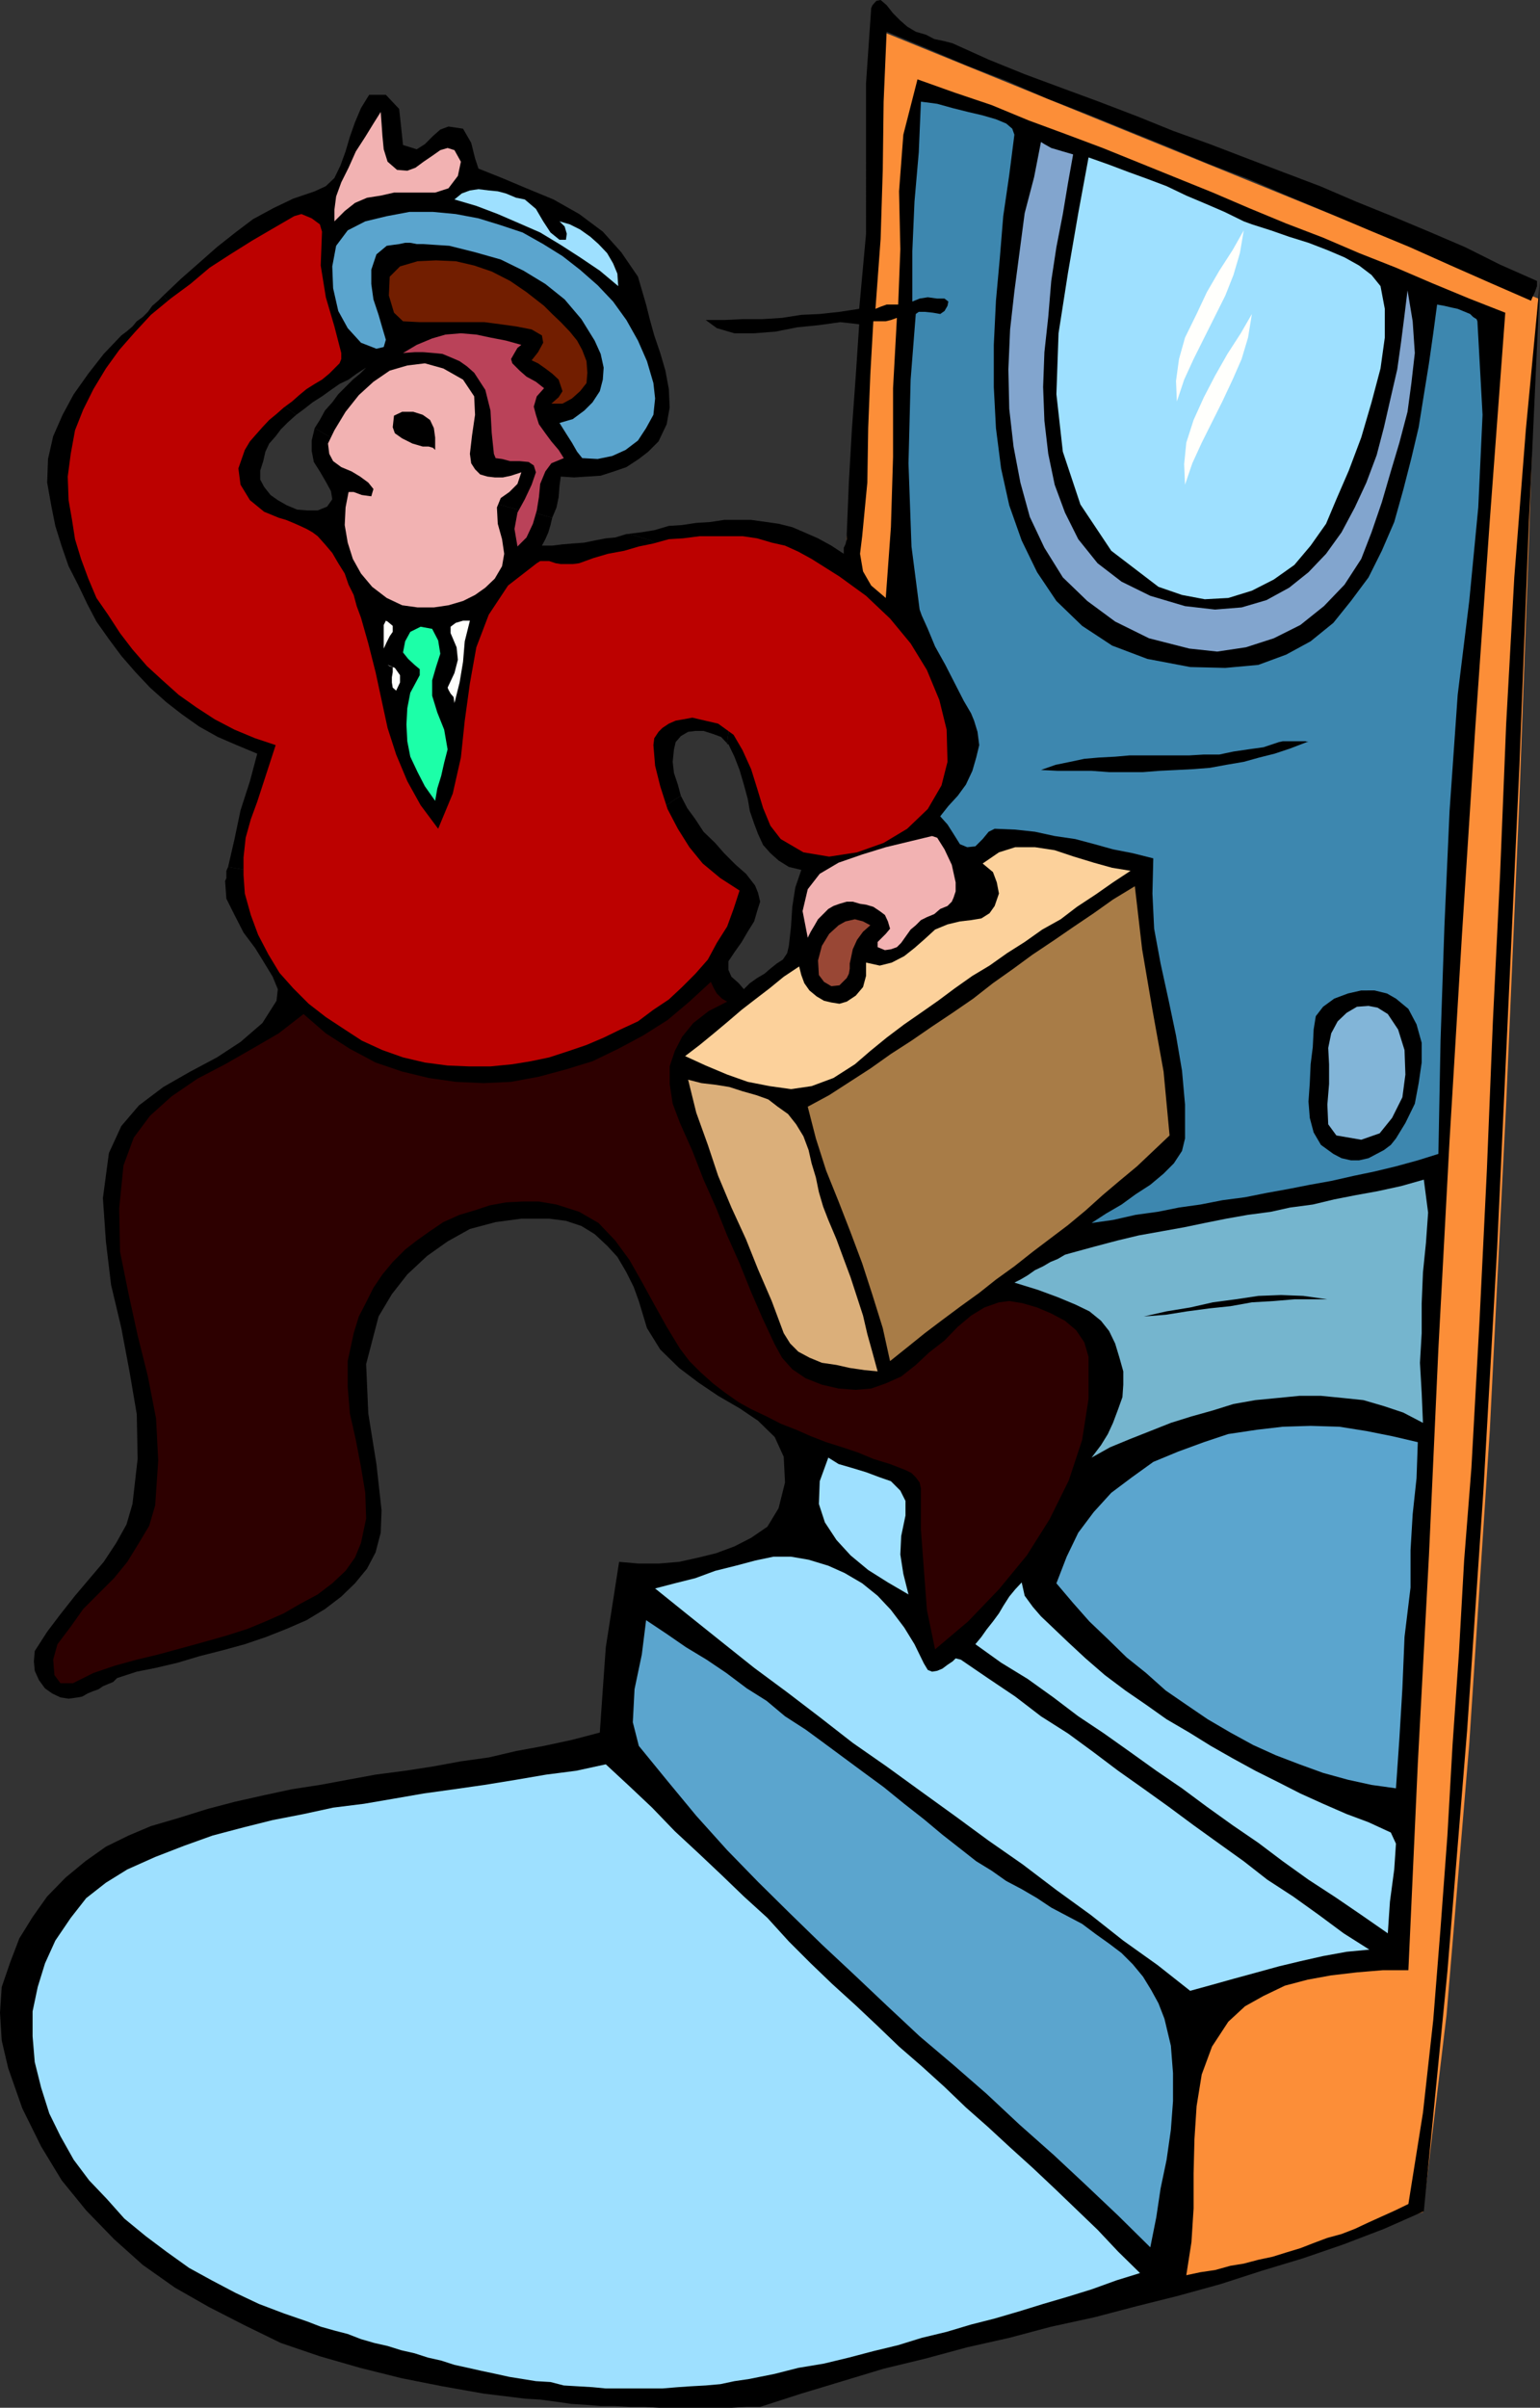<svg xmlns="http://www.w3.org/2000/svg" width="359.199" height="561.301"><rect width="100%" height="100%" fill="#333333" stroke="none"/><path fill="#fc8e38" d="M196.5 138.5 206.602 7.7 358.8 69.601l-.8 15.098L356.602 126l-2.2 60-3.101 71.5-3.801 75.8-4.8 73.2-5.298 63.2-5.5 46-60.703 18.5L196.5 396V138.5"/><path d="m343.2 342.2-1.7 21.6-1.2 21.4-1.5 21.6-1.198 21.098L336 449.5l-1.7 21.398-2.398 21.602-3.402 21.3-3.098 1.5-3.101 1.4-3.102 1.402-3.199 1.5-3.098 1.199-3.3.898-3.2 1.2-3.101 1.203-3.301 1-3.2 1-3.3.699-3.398.898-3.102.5-3.598 1-3.402.5-3.3.7 1.202-7.7.5-7.898v-8.2l.2-7.902.5-7.699 1.199-7.398 2.398-6.5 3.801-5.801 3.902-3.602 4.297-2.398 5-2.403L305 461.5l5.5-1 6-.7 6-.5h6l2.2-48.198 2.6-48.5 2.2-48.204 2.602-48.5 2.898-48 3.102-48.199 3.398-48.5 3.602-48.3-8.403-3.297L334 66l-8.398-3.602L317 59l-8.398-3.602L300 52.102l-8.7-3.602-8.398-3.602L274.5 41.5l-8.898-3.602-8.403-3.398-8.797-3.3L240 28.101l-8.7-3.602-8.6-2.898L214 18.5l-3.3 12.898-1 13.204.3 13.5L209.5 71h-2.7l-1.398.5-1.203.5 1.203-16.3.5-16.098.2-15.903.699-16.3 9.398 3.902 9.403 4 9.3 3.597L244.301 23l9.3 3.602L263.2 30.5l9.403 3.8 9.097 3.802 9.403 3.597 9.597 4.102 9.3 3.898 9.402 4 9.399 3.903 9.601 4.296L347.7 66l9.403 4.102.199-.5.699-1.5.5-1.403V65.5l-8.598-3.8-8.203-4.098L333.301 54l-8.602-3.602L316.301 47l-8.399-3.602-8.703-3.296-8.398-3.204-8.602-3.296-8.597-3.102-8.403-3.398-8.898-3.403-8.399-3.097L239 17.3l-8.398-3.403-8.403-3.796-1.898-.5-2.399-.5-1.902-1-2.398-.704-2-1.199L210 4.801l-1.7-1.7-1.5-1.902L205.403 0l-1 .2-.902 1-.3.698-1.2 17.5V54.5L200.402 72l-4.601.7-4.602.5-4.297.198-4.5.704-4.601.296h-4.602l-4.297.204h-4.3l2.597 1.898 4.102 1.2h4.601l5-.4 5.098-1 5-.5 5-.698 4.402.5-.8 12-.903 12.5L198 112.3l-.5 12.199v1.2l-.3 1.198-.4.801v1.403l-2.898-1.903-3.101-1.699-3.2-1.398-2.8-1.204-3.2-.796-2.8-.403-3.602-.5h-6.297l-3.3.5-3.2.2-3.3.5-3.102.203-3.398 1-3.102.5-3.398.398h.699l5.101 1.5 4.797 4.102 4.301 5.5 3.8 7.398 3.2 7.898 1.602 8 .8 7.602-.8 6.8v.2h.3l1.399 2.898 1.199 3.102 1 3.398.902 3.301.5 2.903 1 2.898.899 2.398L178 197l1.7 1.898 1.902 1.704 2.398 1.5 2.902.699-1.402 4.097-.7 4.5-.3 4.602-.5 4.5-.398 1.7-1 1.5-1.403.902-1.5 1.199-1.398 1.199-1.7 1-1.699 1.2-1.402 1.402-1.2-1.403-1.698-1.5-.7-1.597v-2l1.399-2.102 1.699-2.398 1.402-2.403 1.5-2.398.7-2.403.699-2.199-.5-2.097-.7-1.704L174 203.7l-2.398-2.097-2.7-2.704-2.101-2.398-2.7-2.602L162.2 191l-1.898-2.602-1.5-2.898-5.2 3.398-6 3.301-6 2.903-6.3 2.199-6.2 2.398-6.5 1.602-6.699 1.5-6.703.898-7.199 1-6.8.5-6.9.2h-7.198l-7-.5-7.2-.399-6.703-1.2-7-1.198-.398.898v1.7l-.301.698.3 4.102 1.9 3.8 2.1 4.098L59.5 221l2.102 3.398 2 3.301 1.199 2.903-.301 2.699-3.3 5.199-5.098 4.398-5.5 3.602-6.2 3.3-6.3 3.598-5.7 4.301-4.101 4.801-2.899 6.3L24 279.3l.7 10.098 1.202 10.102 2.399 10.102 1.898 10.097 1.703 10 .2 10.403-1.2 10.5-1.402 4.796-2.398 4.301-2.903 4.403-3.398 4L17.5 372l-3.398 4.3L11 380.399l-2.898 4.5-.2 2.403.2 2.199 1 2.2 1.398 1.902 1.7 1.199 1.902.898L16 396l2.2-.3 1-.2 1.202-.7 1.2-.5 1.398-.5 1-.698 1.2-.5 1.202-.5.899-.903 4.601-1.5 4.5-.898 5.098-1.2 5-1.5L52 384.7l5.102-1.398 5-1.7 4.8-1.902 4.598-2 4.3-2.597 3.802-2.903 3.199-3.097 2.8-3.403 2-3.8 1.2-4.598.199-5.2-1.2-10.8-1.898-11.801-.5-11.5 2.899-11.102 3.101-5.199L95 297.102l4.602-4.301 4.8-3.403 5.2-2.898 6-1.602 6-.796h6.5l3.898.5 3.602 1.199 3.097 1.898 2.903 2.7L144 293l2.102 3.602L147.8 300l1.199 3.3 1.902 6.302 3.098 5 4.402 4.296 4.5 3.403 4.598 3.097 5 2.903 4.3 2.898 3.9 3.801 2.1 4.602.302 6-1.5 6-2.602 4.296-3.8 2.602-3.9 2-4.3 1.602-4.098 1-4.5 1-4.8.398H149l-4.598-.398-1.601 10.296-1.5 9.602-.7 9.8-.699 10.098-6.5 1.704-6.5 1.398-6.5 1.2-6.402 1.5-6.5.902-6.5 1.199-6.5 1-6.898.898-6.5 1.2-6.5 1.203-6.5 1-6.5 1.398-6.7 1.5-6.5 1.7-6.703 2.1-6.5 1.9L30 427.897l-5.3 2.602-4.798 3.398-4.601 3.801L11 442.102l-3.398 4.796-3.102 5-2.098 5.5-2 5.801-.402 6 .402 6.5 1.5 6.403L5.2 491.5l4.403 8.898 4.8 7.903 5.7 7 6.5 6.699 6.699 6 7.5 5.3 7.898 4.5 8.403 4.302 8.398 4.097 9.102 3.102L84 552l9.602 2.398 9.597 1.903 9.602 1.699 9.8 1.2 3.399.198 3.8.5 3.4.5 3.3.204 3.602.296h3.398l3.602.204h3.3l3.399.199h16.8l3.598-.2h3.102l9.601-3.101 9.598-2.898 9.602-2.903 9.898-2.398 9.602-2.602 9.8-2.199 9.797-2.602 10.102-2.199 9.898-2.597 9.602-2.403 9.8-2.699 9.598-3.102 9.602-2.898 9.601-3.3 9.399-3.598 9.3-4.102 5.5-55.898 4.598-56.204L346 347.5l3.2-56.398 2.6-56.204 2.602-56.398 2.2-56.398 2.597-56.602-3.297 34.602-2.703 34.5-1.898 34.296-1.399 34.602-1.703 34.8-1.398 34.598-1.7 34.801-1.902 34.5"/><path d="M69.102 96.7 71 95.3l1.902-1.5 2.2-1.402 2.097-1.5 2-1.398 2.102-1 1.898-1.398 2.203-1.403L84 87.102 82.3 88.5l-3.398 3.398-1.402 1.903-1.7 1.898-1.198 2.2-1.2 1.902 2.899 1.699 3.101 1.7 2.899 1.698 3.101 1.403 3.098 1.398 3.102 1.5L95 110.602l3.402 1.199L101.7 113l3.903 1.2 3.597 1.198 3.602 1 3.601 1.204 4.297 1.199 3.801.699 4.3 1.2 1-2.4.5-2.402.2-2.597.3-2.2 3.102.2 3.098-.2 3.102-.203 3.097-1 2.903-1L149 107l2.2-1.7 2.402-2.402 1.898-4 .7-3.898-.2-4.3-.8-4.302-1.2-4.097-1.398-4.102-1-3.597-.903-3.602-1.898-6.5-3.899-5.7-4.3-4.8-5.5-4.102-6-3.398-6.301-2.602-5.7-2.398-5.5-2.2-.8-2.402-.899-3.597L108 30l-3.398-.5-1.903.7L101 31.7l-1.898 1.902-1.903 1.199-3.199-1L93.602 30l-.5-4.602L90 22.102h-3.898l-1.903 3.097-1.398 3.301-1.2 3.398-1 3.403-1.199 3.3L78 41.5l-2 1.898-2.598 1.204-5 1.699-4.601 2.199L59 51.102l-4.098 3.097-4.3 3.403-4.301 3.796L42.199 65l-4.097 3.898 4.097 4.301 3.602 4.102 3.8 3.597L53.7 84.5l3.602 3.3 4.101 3.098L65 93.801l4.102 2.898"/><path d="m158.8 185.5-.698-2.602-.903-2.699-.297-2.597.297-2.903.403-1.699 1.199-1.398 1.699-1 1.7-.204h1.902l2.199.704 1.898.699 1.403 1.5.8-6.801-.8-7.602-1.602-8-3.2-7.898-3.8-7.398-4.3-5.5-4.798-4.102-5.101-1.5h-.7l-2.601.8-2.2.2-2.6.5-2.4.5-2.698.2-2.403.198-2.398.301h-2.399l.797-1.5.703-1.597.5-1.704.399-1.699-4.301-1.199-3.8-.7-4.298-1.198-3.601-1.204-3.602-1-3.597-1.199-3.903-1.199-3.297-1.2L95 110.603l-3.398-1.403-3.102-1.5-3.098-1.398-3.101-1.403-2.899-1.699-3.101-1.699-2.899-1.7-.703 2.9v2.402l.5 2.597 1.403 2.2L76 112.3l1.2 2.199.3 1.898-1.2 1.704-2.198.898h-2.403l-2.398-.2-2.399-1-2.101-1.198-1.7-1.204-1.5-1.898-.902-1.7v-2.1l.703-2.2.5-2.2.899-1.902 1.5-1.699 1.199-1.597 1.7-1.704 1.902-1.699L65 93.801l-3.598-2.903-4.101-3.097-3.602-3.301-4.097-3.602-3.801-3.597-3.602-4.102-4.097-4.3-1.2 1.203L35.5 71.3l-1 1.398-1.2 1.2-1.398 1-1 1.203L29.5 77.3l-1.2.898-4.1 4.301-3.598 4.602-3.403 4.796-2.597 4.801-2.2 5L11.2 107l-.2 5.5 1 5.602.902 4.5 1.5 4.796L16 132l2.2 4.3 2.202 4.598 2.098 4L25.402 149l2.899 3.898 3.3 3.801L35 160.301l3.8 3.398 3.602 2.801 4.098 2.898 4.3 2.403 4.4 1.898 4.8 2-1.7 6.403-2.198 6.796-1.403 6.704-1.5 6.5 7 1.199 6.703 1.199 7.2.398 7 .5H88.3l6.898-.199 6.801-.5 7.2-1 6.702-.898 6.7-1.5 6.5-1.602 6.199-2.398 6.3-2.2 6-2.902 6-3.3 5.2-3.399"/><path fill="#f2b2b2" d="m115.902 118.3.2 3.802 1 3.597.5 3.403-.5 2.898-1.7 2.898L113.2 137l-2.398 1.7-2.801 1.402-3.398 1-3.403.5h-3.797l-3.601-.5-3.602-1.704-3.398-2.597-2.602-3.102-1.898-3.398-1.2-3.801-.699-4.102.2-4.097.699-3.602H82.5l1.902.7 2.2.3.5-1.699-1.2-1.5L84 111.102l-2-1.204-2.398-1-1.903-1.398-.898-1.7-.301-2.402 1.5-3.097L80.602 96l3.097-3.898L87.102 89l3.8-2.602L95 85.2l4.102-.5 4.3 1.2L108 88.5l2.602 3.898.199 4.301-.7 4.801-.5 4.3.301 2.2.899 1.398 1.199 1.204 1.7.5 1.702.199h1.899l1.898-.403 2.403-.796-.903 2.699-1.898 1.898-2 1.403-.899 2.199"/><path fill="#3d87af" d="m340 162-1.898 27.102-1.2 26.898-.902 26.602-.5 26.398-4.8 1.5-5.098 1.398-5 1.204-4.801 1-5.301 1.199-5 .898-5.098 1-5 .903-5 1-5.3.699-5.102 1-5 .699-5 1-5.098.7-5.3 1.198-5 .704 3.398-2.204 3.602-2.097 3.3-2.403 3.399-2.199 3.101-2.597 2.399-2.403 1.898-2.898.703-2.903V257.5l-.703-7.898-1.398-8.204-1.7-8.097-1.902-8.7-1.5-8.101-.398-8.2.199-8.198-4.8-1.204-4.598-.898-4.301-1.2-4.5-1.198-4.801-.704-4.598-1-4.601-.5L232 193.2l-1.398.7-1.403 1.703-1.699 1.699-1.898.199-1.7-.7-1.5-2.402L221 192.2l-1.7-1.898 1.9-2.403 2.202-2.398 1.899-2.602 1.5-3.199.898-3.097.703-2.903-.402-3.097-.8-2.602-.7-1.7-1.7-2.902-2.1-4.097-2.2-4.301-2.398-4.3-1.7-4.098L215 143.5l-.5-1.398-1.898-14.704-.7-19.398.5-19.5 1.2-15.3.699-.5h1.398l1.903.198 1.699.301 1-.699.699-1.2.2-1-.9-.698h-1.698l-2.2-.301-1.902.3-1.7.7V58.5l.5-11.5 1-11.5.5-11.8 3.802.5 3.597 1 3.602.902 3.398.796 3.102.903 2.398 1L236.102 30l.5 1.398-1.2 9.403L234 50.398l-.8 9.801-.9 9.903-.5 10.296V90.2l.5 9.602 1.2 9.398 1.902 8.602 2.899 8.199 3.601 7.398 4.5 6.704 6 5.796 7 4.602 8.2 3.102 10 1.898 8.199.2 7.699-.7 6.5-2.398 5.7-3.102 5.3-4.3 4.102-5.098 4.097-5.5 3.102-6.204 2.898-6.699 2.102-7.5 1.898-7.398 1.703-7.2 1.2-7.5L333.3 84.7l1-7 .898-6.699 1.703.3 1.7.4L340 72l1.7.7 1.202.5.7.698.8.5.2.5L345.8 96.7l-1 21.602-2.102 21.8L340 162"/><path fill="#f2b2b2" d="M101.5 44.898h-9.598l-3.101.704-3.2.5-2.8 1.199-2.399 1.898L78 51.602v-2.704l.402-3.097 1.2-3.301 1.699-3.398L83 35.3l2.2-3.403 1.902-3.097 1.699-2.7.199 2.7.2 2.898.3 3.102.902 2.898 2.2 1.903L95 39.8l1.902-.7 1.899-1.402L101 36.2l1.7-1.2 1.702-.5L106 35l1.5 2.7-.7 3.3-2.198 2.898-3.102 1M222.902 205.7v2.1l-.5 1.5-.402.9-1 1-1.7.698-1.398 1.204-1.703.699-1.398.699-1.2 1.2-1.199 1-1 1.402-1.203 1.699-1 1-1.398.5-1.399.199-1.703-.7v-1.198l1.903-1.903 1-1.199-.5-1.7-.7-1.5-1.203-.902-1.5-1-1.699-.5-1.398-.199-1.7-.5H197.5l-1.7.5-1.398.5-1.203.7-1.199 1.203-1.2 1.199-.8 1.398-.898 1.5-.7 1.403-1.203-6.204 1.203-5.097 2.797-3.602 4.403-2.597 5.5-1.903 5.5-1.699 5.8-1.398 5-1.204 1.2.403L220.3 198l1.699 3.602.902 4.097"/><path d="m98.602 104.102-2.403-.704-2.398-1.199L92.1 101l-.5-1.398.301-2.704 1.9-.898h2.601l2.2.7 1.699 1.198.898 1.903.301 2.199v2.898l-.5-.5-1-.296h-1.398"/><path fill="#721e00" d="m126.902 71.3 1.899 1.9 2 1.902 2.101 2.199 1.7 2.097 1.199 2.204 1 2.597.199 2.7-.2 2.402-1.5 1.898-1.898 1.7-2.203 1.203h-2.597l1.699-1.5.898-1.403-.398-1.199-.5-1.5-1.5-1.398-1.602-1.204L125.5 84.7 124 84l1.5-1.898 1.2-2.204-.298-1.699L124 76.801l-3.598-.7-3.601-.5-3.801-.5H97.902L94 74.899l-2.098-2-1.203-4 .203-4.398 2.399-2.398 4.101-1.204 4.297-.199 4.602.2 4.3 1 4.099 1.4 4.3 2.2 3.8 2.602 4.102 3.199"/><path fill="#5ba5ce" d="M98.602 56.898h-1.403l-1.5-.296H94.5l-1.398.296-1.5.204-1.403.199-2.398 2-1.2 3.597V66.2l.5 3.602 1.2 3.597.898 3.102.801 2.7-.5 1.698-1.7.403-3.6-1.403-3.098-3.398-2.2-4-1.203-5.3-.199-5.098.902-4.801 2.7-3.602 4.097-2.097 5-1.204 5.301-1h5.5l5.3.5 5.302 1L116.8 52.5l5.101 1.7 4.797 2.698 4.5 2.801 4.102 3.2 4.101 3.601L143 70.3l3.102 4.302 2.699 4.796 2.101 4.801 1.5 5.102.399 3.597-.399 3.801-1.703 3.102-1.898 2.898-2.899 2.2-3.101 1.402-3.399.699-3.601-.2-1.2-1.5-1.199-2.1L132 101l-1.5-2.398 3.102-.903 2.699-2 1.898-1.898 1.703-2.602.7-2.699.199-2.8-.7-3.2-1.402-3.102-3.097-5-3.903-4.597-4.5-3.602-5.097-3.097L116.8 60.5l-6-1.7-6-1.5-6.2-.402"/><path fill="#9ee0ff" d="M122.402 46.5 125 48.7l1.7 2.902 1.702 2.597 2.098 1.7h1.5l.2-1.399-.5-1.7-1.2-1.198 2.402.699 2.399 1.199 2.398 1.7 1.903 1.698 2 2.102L143 61.398l1 2.403.2 2.898-4.298-3.597L135.301 60l-4.5-2.898L126 54.199l-4.8-2.097-5.098-2.204-5-1.898L106 46.5l1.7-1.398 1.902-.704 2-.296 2.398.296 2.102.204 1.898.5 2.402 1 2 .398"/><path fill="#ba4259" d="m110.602 86.898-1.7-1.5L107.2 84.2l-1.597-.699-2.403-1-2-.2-2.398-.198H96.7L94 82.3l3.2-1.903 3.6-1.5 3.102-.898 3.598-.3 3.602.3 3.3.7 3.598.698 3.602 1-.903.704L120 82.3l-.8 1.398.3 1 1.7 1.7 1.6 1.402L125 89l1.902 1.5-1.703 1.898-.699 2.403.5 1.898.7 2.2 1.5 2.101 1.402 1.898 1.699 2 1.199 1.903-2.898 1.199-1.403 1.898-1.199 2.903-.3 3.097-.5 3.102-.9 3.102-1.5 3.199-2.1 2.097-.7-4.097.7-3.801 1.702-3.102L124 113l1-2.898-.5-1.602-1.2-.8-2.1-.2H119l-1.898-.5-1.5-.2-.403-1-.5-4.8-.297-5.3-1.203-4.802-2.597-4"/><path fill="#bc0100" d="m69.8 92.102-1.698 1.5L66.199 95 64.5 96.5l-1.7 1.398-1.6 1.704-1.5 1.699-1.4 1.597-1.198 2-1.5 4.301.5 3.801 2.199 3.602 3.3 2.699L65 120.699l1.7.5 1.702.7 1.598.703 1.5.699 1.402.8 1.2.899 1.699 1.898 1.699 2 1.402 2.403 1.5 2.398.899 2.602 1.199 2.398.7 2.602 1 2.699 1.702 6 1.7 6.7L89 163.2l1.402 6.5 2 6.198L95 182.102l3.102 5.597 4.097 5.5 3.403-8.199 1.898-8.398.902-8.602 1.2-8.7 1.5-8.402 2.898-7.597 4.5-6.801 6.7-5.2.8-.5h2.102l1.5.5 1.199.2h2.8l1.5-.2 3.301-1.198 3.399-1 3.8-.704 3.399-1 3.402-.699 3.598-1 3.3-.199 3.9-.5h10l3.402.5 3.398 1 3.102.7 3.097 1.402 3.102 1.699 6.5 4.097 6.199 4.5 5.602 5.301 4.8 5.801 3.797 6.2 2.903 7 1.699 6.902.199 7.5-1.398 5.5-3.2 5.5-4.8 4.597-5.5 3.301-6.2 2.2-6.5 1-6-1-5.3-3.098-2.403-3.102-1.699-4.102-1.398-4.597-1.403-4.5-2-4.403-2.097-3.597-3.602-2.602-4.3-1-1.7-.398-2.2.398-1.698.301-1.602.7-1.5 1-.898.902-1 1.5-.2 1.597.399 4.801 1.199 4.8 1.7 5.302 2.402 4.597 2.699 4.301 3.101 3.8 4.098 3.4 4.5 2.902-1.398 4.296-1.5 4.102-2.403 3.8-2.097 3.9-2.903 3.3-3.097 3.102L156 233l-3.598 2.398-3.601 2.704-4.102 1.898-3.898 1.898-4 1.704-4.102 1.398-4.597 1.5-4.301.898-4.301.704-5.098.5h-5l-5-.204-5.3-.699L94 246.5l-4.8-1.7-4.798-2.198-4-2.602L76 237.102 72 234l-3.598-3.602-3.203-3.597-2.597-4.301-2.403-4.602-1.699-4.597-1.398-5L56.8 204v-4.102l.5-4.597L58.5 191l1.5-4.102 1.402-4.296 1.399-4.301 1.5-4.602-4.801-1.597-4.8-2-4.598-2.403-4.301-2.8L41.699 162l-3.797-3.398-3.601-3.301-3.399-3.903L28 147.602l-2.8-4.301-2.7-3.903-1.898-4.5-1.7-4.597-1.402-4.602-.7-4.5-.8-4.597-.2-5.5.7-5.301 1-5.5 1.902-4.801 2.399-4.8 2.898-4.802 3.102-4.296 3.601-4.102 3.797-4.102 4.602-3.796 4.601-3.403 4.5-3.8L53.7 59.3l5.102-3.2 4.8-2.8 5-2.903 1.7-.5 2.398 1 1.903 1.403.5 1.699-.301 7.898L76 69.301l2 6.8 1.602 6.2v1.398l-.403 1L78 85.9l-1.2 1.203-1.698 1.398-1.7 1-1.902 1.2-1.7 1.402"/><path fill="#1cffa8" d="m104.402 174.7-.8 3.1-.7 3.098-.902 2.903-.5 2.898-2.398-3.398-1.7-3.301-1.703-3.602-.699-3.597-.2-3.903.2-3.796.7-3.602 2.202-4.102V156l-1.203-1-1.5-1.398-1.199-1.5.5-2.602 1.2-2.2 2.402-1.198 2.699.5 1.398 2.699.5 3.097-1 3.102-.898 3.102v3.597l1.199 3.903 1.602 4 .8 4.597"/><path fill="#fffffc" d="M91.602 156.7v-1.2l-.7-.2-.5-.3 1.7.7 1.199 1.698v1.704L92.402 161l-.8-.7-.2-1.198v-1.204l.2-1.199M89.5 146.602v-.903l.5-1 .402.2 1.2 1v1.402l-.7 1-.703 1.398-.699 1.5v-4.597m15.602 1v-1.5l1.199-.903 1.699-.5h1.602l-1.2 4.801-.402 4.8-.8 4.802-1.2 4.796-.2-1.398-.698-.8-.5-.9-.2-.5 1.598-3.402.8-3.097-.3-2.903-1.398-3.296"/><path fill="#2d0000" d="m158.602 261.8 2.898 6.5 2.602 6.7 2.898 6.5 2.602 6.5 2.898 6.5 2.7 6.7 2.6 6 2.9 6.198 1.702 3.102 2.399 2.7 3.101 2.1 3.797 1.5 3.903.9 4 .3 3.597-.3 3.403-1.2 3.597-1.602 3.403-2.699 3.097-2.898 3.602-2.801 3.101-3.2 3.098-2.6 3.102-1.9 3.398-1.198 2.402-.301 3.098.5 3.402 1 3.297 1.398 3.203 1.7 2.598 2.203 1.902 2.796 1 3.403v9.8l-1.5 9.598-3.101 9.403-4.5 9.097-5.301 8.403-6.5 7.898-7.2 7.5-7.698 6.5-1.903-9.2-.699-9.3-.7-9.398V347l-.3-1.398-.898-1.204-1-1-1.403-.699-3.597-1.398-3.903-1.2-3.597-1.5-3.602-1.203-3.8-1.199-3.598-1.398-3.403-1.5-3.597-1.403-3.301-1.699-3.602-1.699-2.898-1.602-3.399-2.398-2.601-2-2.899-2.602-2.601-2.597-2.2-2.903-3.101-5.097-2.898-5.2-2.903-5.3-2.898-5.102-3.301-4.5-3.898-4.097-4.5-2.602-5.301-1.7-4.102-.698h-3.797L118 280.3l-3.8.699-3.598 1.2-3.403 1-3.797 1.698-3.101 2.102-3.102 2.2-2.699 2.1-2.898 2.9-2.403 2.902-2.097 3.097-1.7 3.403-1.703 3.296L82.5 310.8l-1.398 6.5v6l.5 6.199L83 335.7l1.2 6.3 1 6 .202 6-1.203 5.7-1.398 3.402-2.2 3.097-3.101 2.903-3.398 2.597L70 373.9l-3.8 2.203L61.901 378l-4.101 1.7-5 1.6-5.301 1.5-5.098 1.4-5.5 1.5-5 1.198-5.101 1.403-5 1.699-4.8 2.398h-2.898l-1.403-1.898-.297-3.602 1-3.597 3.098-4.102 2.902-4.097L23 371.5l3.602-3.602 3.097-3.796 2.703-4.403 2.399-4 1.398-4.8.703-10.399-.5-9.8-1.902-9.802-2.398-9.597L30 301.699l-2-9.898-.2-10.102 1-10 2.4-6.5 3.8-5.097 5-4.5 6-4.102 6.5-3.398 6.3-3.602 6.2-3.602 5.8-4.5 5.2 4.5 5.602 3.602 6 3.2 6.199 2.1 6.199 1.5 6.3.9 6.5.3 6.4-.3 6.5-1.2 6.3-1.7 6.2-1.902 6-2.898 5.8-3.102 5.7-3.597 5.1-4.301 5-4.602.7 1.5.7 1.204 1.202 1.199 1.2.699-4.301 2.2-3.602 2.8-2.597 3.2-1.7 3.3-1.203 3.602v4.097l.703 4.602 1.7 4.5"/><path fill="#dbaf7a" d="m193.2 284.398 1.902 4.5 1.699 4.602 1.601 4.3 1.5 4.598 1.399 4.301 1 4.301 1.199 4.3 1.2 4.4-3.098-.302-3.403-.5-3.097-.699-3.403-.5-2.898-1.199-2.602-1.398-1.898-1.903-1.5-2.398-2.801-7.5-3.2-7.403-2.8-7-3.398-7.398-3.102-7.398-2.398-7.204-2.7-7.5-1.902-7.699 3.102.801 3.398.398 3.102.5 3.097 1 3.203.903 2.797 1 2.203 1.699 2.399 1.7 1.898 2.402 1.703 2.796 1.2 3.204.699 3.097 1 3.301.699 3.398 1 3.403 1.2 3.097"/><path fill="#fcd19b" d="m199.402 248.102-5 3.199-5.101 1.898-4.801.7-5-.7-5.098-1-4.8-1.699-5-2.102-4.801-2.199 3.398-2.597 3.301-2.704 3.102-2.597 3.398-2.903 3.102-2.398 3.398-2.602 3.3-2.699 3.602-2.398.5 2 .7 1.898 1.199 1.7 1.699 1.402 1.7 1 1.702.398 1.899.301 1.699-.5 2.102-1.398 1.699-2L202 227.5v-3.102l3.2.704 2.8-.704 2.902-1.5 2.399-1.898 2.398-2.102 2.403-2.199L221 215.5l2.902-.7 2.598-.3 2.402-.398 1.899-1.204L232 211.2l1-2.898-.5-2.602-.898-2.398-2.403-2L233 198.7l3.8-1.199h4.602l4.598.7 4.5 1.5 4.602 1.402 4.3 1.199 4.297.699-4.097 2.7-4 2.8-4.403 2.898-3.797 2.903-4.3 2.398-4.102 2.903-4.098 2.597-4.101 2.903-4 2.398-4.102 2.898-3.898 2.903-4 2.8-3.899 2.7-4.101 3.097L203 245l-3.598 3.102"/><path fill="#a87c47" d="m272.8 264.7-3.8 3.6-3.8 3.598-4.098 3.403-3.903 3.3-4 3.598-4.097 3.403-4.102 3.097-4.098 3.102-4.3 3.398-4.301 3.102-3.899 3.097-4.3 3.102-4.301 3.2-4.102 3.1-4.097 3.302-4 3.199-1.7-7.7-2.402-7.703-2.398-7.398-2.7-7.2-2.8-7.198-2.903-7.204-2.398-7.5-1.899-7.398 5-2.7 4.797-3.1 4.801-3.098 4.8-3.403 4.802-3.097 4.8-3.301 4.797-3.2 4.801-3.3 4.602-3.602 4.8-3.398 4.5-3.301 4.797-3.2 4.801-3.3 4.602-3.102 4.5-3.199 5.097-3.097 1.703 14.699 2.399 14.097 2.601 14.403 1.399 14.898"/><path fill="#994735" d="m198.402 223.7-.203.902v1.199L198 227l-.5 1-1.7 1.7-1.898.198-1.703-1-1.199-1.597-.2-3.403.9-3.398 1.702-2.8 2.2-2 1.597-.9 2.203-.5 1.899.5 1.699.9-1.7 1.5-1.398 1.902-1 2.199-.5 2.398"/><path fill="#9ee0ff" d="m292 52.3 4.402 1.4 4.297 1.5 4.5 1.402 4.403 1.699 4 1.699L317 61.898l2.902 2.204L322 66.699 323 72v6.7l-1 7.198-2.098 7.903L317.5 102l-2.898 7.7-2.903 6.698-2.398 5.704-3.602 5.097-3.797 4.5-4.8 3.403-5.102 2.597-5.5 1.7-5.5.3-5.3-1-5.5-1.898-11-8.403-7.2-10.796-4.098-12.301-1.5-13.403.5-14.199 2.2-14.097 2.398-13.903 2.402-13 4.797 1.7 4.5 1.703 4.403 1.597 4.5 1.7 4.597 2.203 4.5 1.898 4.403 1.898 4.5 2.204L292 52.3"/><path fill="#fffffc" d="m276.402 113 1.7-5 2.199-4.8 2.398-4.802 2.403-4.796L287.5 88.5l2.102-4.8 1.5-5 .898-5.5-2.598 4.5-3.101 4.8-2.899 5.102-2.601 5-2.399 5.296-1.703 5.301-.5 5 .203 4.801M274.5 93.602l1.7-5.102 2.202-4.8 2.399-4.802 5-10 1.898-4.796L289.2 59l.903-5.3-2.602 4.6-3.098 4.802-2.902 5-2.398 5.097-2.7 5.5-1.402 5-.7 5.102.2 4.8"/><path fill="#82a5ce" d="m276.402 141.3 7 .802 6.2-.5 5.8-1.704L300.7 137l4.5-3.602 4.102-4.296 3.601-5L316 118.3l2.7-5.801 2.402-6.398 1.699-6.5 1.601-7 1.5-6.5.899-6.403.8-6.3.7-5.7 1.199 7.2.5 7.402-.8 7-.9 6.699-1.898 7.2-2 6.698-2.101 7.204-2.399 7-2.402 6.199-3.898 6-4.801 5-5.5 4.398-6.2 3.102-6.5 2.097-6.699 1-6.5-.699L268 148.8l-7.898-3.903-6.5-4.796-5.7-5.5-4.3-6.903-3.403-7.199-2.199-8-1.598-8.398-1-8.801-.203-9.2.403-9.3 1-8.903 1.199-9.097L239 49.699l2.2-8.398 1.6-8.2.802.5 1.597.899 2.703.8 2.399.7-1.2 6.7-1.199 7.198-1.5 7.704L245.2 65.5l-.699 8.398-.898 8.204-.301 8.097.3 7.903.899 7.699L246 113l2.402 6.5 3.098 6.2 4.5 5.6 5.602 4.302 6.699 3.296 8.101 2.403"/><path d="m298.3 173-3.6 1.2-3.598.5-3.403.5-3.297.698h-3.601l-3.399.204H263.5l-3.398.296-3.801.204-3.399.296-3.3.704-3.403.699-3.398 1.199 3.898.2h7.903l4.097.3h7.903l3.8-.3 4.098-.2 3.902-.2 3.797-.3 3.801-.7 4.102-.698 3.597-1 3.602-.903 3.601-1.199 3.899-1.5h.398l-.699-.2h-5.3l-.9.2m8.102 67-.203 4.102-.5 4-.199 4.398-.3 4.3.3 3.802.902 3.398 1.7 2.898L311 269l1.902 1 2.2.5H317l2.2-.5 1.902-1 1.699-.898 1.601-1.204 1.2-1.5 2.199-3.597 2.199-4.5.902-4.801.7-4.8v-4.598l-1.2-4.301-1.902-3.602-2.898-2.398-2.102-1.2-2.898-.703H317.5l-3.098.704-3.203 1.199-2.597 1.898-1.7 2.2-.5 3.101"/><path fill="#82b5d8" d="m310 248.102-.2-3.801.7-3.403 1.5-2.796 2.102-2 2.398-1.403 2.7-.199 2.1.398 2.4 1.5 2.402 3.602 1.5 4.8.199 5.7-.7 5.3-2.402 4.802-2.898 3.597-4.301 1.5-5.8-1-1.9-2.597-.198-4.602.398-4.8v-4.598"/><path fill="#75b5ce" d="M331.602 303.8v7l-.403 6.9.403 7 .3 7-4.601-2.4-4.5-1.5-4.801-1.402-4.8-.5-5.098-.5h-5l-5.102.5-5.2.5-5.1.903-4.798 1.5-5 1.398-4.8 1.5-4.801 1.903-4.801 1.898-4.598 1.898-4.3 2.403 2.199-2.903 1.601-2.597 1.2-2.602 1.199-3.199 1-2.8.199-2.9v-3.1l-.898-3.2-1-3.3-1.403-2.9-1.898-2.402-2.7-2.199-3.3-1.597-4.102-1.704-4.597-1.699-5.5-1.699 1.398-.7 1.7-1 1.702-1.198 1.899-.903 1.699-1 1.7-.699 1.702-1 1.399-.398 5.5-1.5 5.3-1.403 5-1.199 5.598-1 5-.898 4.801-1 5-1 5.102-.903 5.3-.699 4.5-1 5.297-.7 5-1.198 5.102-1 5-.903 5.5-1.199 5.3-1.5 1 7.7-.5 7-.699 6.902-.3 7.199"/><path d="M306.902 302.898h-5l-4.8.403-5.102.3-5 .899-4.8.5-5.298.7-5 .8-5.101.398 5.3-1.199 5.5-.898 5.301-1.2 5.297-.703 5.301-.796 5.3-.204 5.2.204 5.602.796h-2.7"/><path fill="#9ee0ff" d="m211.2 353.3-1 4.802-.2 4.296.7 4.5 1.202 4.801-4.8-2.8L202.5 366l-4.098-3.398-3.3-3.602-2.7-4.102-1.402-4.296.2-5.301 2-5.5 2.402 1.5 3.097.898 3.301 1 3.2 1.2 2.6.902 2.2 2.199 1.2 2.398v3.403m33.6 25.399 4.302 4.1 4.097 3.802 4.5 3.898 4.801 3.602 4.8 3.296 4.802 3.403 5.3 3.097 5 3.102 5.098 2.898 5.3 2.903 5.2 2.597 5.3 2.704 5.302 2.398 5.5 2.398 5.097 1.903 5.203 2.398 1.2 2.602-.403 6-1 7.5-.5 7.398-6.199-4.3-6-4.098-6.3-4.102-6-4.3-5.7-4.297-6-4.102-6-4.3-5.8-4.302-6-4.097-6-4.301-6.2-4.398-6-4-5.8-4.403-6-4.3-6.2-3.797-6-4.301 1.402-1.7 1.2-1.703 1.5-1.898 1.398-1.898 1-1.704 1.402-2.199 1.399-1.699 1.5-1.602L239 372l1.902 2.602 1.899 2.199 2 1.898"/><path fill="#5ba5ce" d="m329 370.102-1.398 11.5-.5 12-.7 11.699-.8 11.597-5.7-.796-5.5-1.204-5.8-1.597-5.5-2-5.5-2.102-5.301-2.398-5.301-2.903-5.3-3.097-5-3.403-4.798-3.296-4.601-4.102-4.5-3.602-4.399-4.296-4.3-4.102-3.801-4.3-3.899-4.598 2.399-6.204 2.699-5.597 3.602-4.801 4.097-4.5 4.801-3.602 5-3.597 5.8-2.403 6-2.199 5.7-1.898 6.7-1 6-.7 6.5-.203 6.702.204 6.297 1 6 1.199 6 1.398-.297 8.403L329.5 353l-.5 8.398v8.704"/><path fill="#9ee0ff" d="m215.5 387.8.902 1.5 1 .4 1.2-.2 1.199-.5 1.199-.898 1.2-.801.702-.7 1.2.297 6.3 4.301 6.399 4.301 6 4.602 6.3 4 6 4.398 5.7 4.3 5.8 4.098 6 4.301 5.801 4.301 5.7 4.102 6 4.296 5.5 4.301 6 3.903 6 4.296 5.8 4.301 6 3.801-5.3.5-5.5 1-5.301 1.2-5 1.198-5.102 1.403-5.5 1.5-5 1.398-5.097 1.403-7.602-6-8-5.704-7.598-6-8-5.796-7.902-6-7.898-5.5-7.903-5.801-7.898-5.7-8-5.8-7.899-5.5-7.703-6-7.597-5.801-7.7-5.7-7.902-6.3-7.5-6-7.7-6.2 4.602-1.198 4.797-1.204 4.602-1.699 4.8-1.199 4.5-1.2 4.301-.902h4.098l4.102.704 4.597 1.398 3.801 1.7 4.102 2.402 3.597 2.898 3.102 3.3 3.101 4.098 2.399 3.903 2.199 4.5"/><path fill="#5ba5ce" d="m224.402 431.3 3.297 2.598 3.602 2.204 3.398 2.398 3.602 1.898 3.601 2.102 3.297 2.2 3.602 1.902 3.601 1.898 3.2 2.398 3.097 2.204 2.903 2.199 2.597 2.597 2.403 2.903 1.898 3.097 1.7 3.102 1.402 3.602 1.5 6.296.5 6.403v6.5l-.5 6.699-1 7-1.403 6.7-1 6.698-1.398 7-7.5-7.398-7.602-7.2-7.5-7-7.898-7-7.7-7.198-7.699-6.704-7.902-6.699-7.7-7.199-7.398-7-7.703-7.2-7.398-7.198-7.5-7.403-7.2-7.398-7.199-8-6.703-8.102L149 407l-1.398-5.5.398-7.7 1.7-8.1 1-8 4.8 3.198L160 384l4.8 2.898 4.602 3.102 4.797 3.602 4.602 2.898 4.3 3.602 4.801 3.097 4.5 3.301 4.598 3.398 4.602 3.403 4.5 3.3 4.8 3.899 4.598 3.602 4.3 3.597 4.602 3.602"/><path fill="#9ee0ff" d="m184 452.602 5.102 5.097 5 4.801 5.5 5 5.097 4.8 5 4.802 5.301 4.597 5.3 4.801 5 4.8 5.102 4.5 5.2 4.802 5.3 4.796L246 510.2l10 9.602 4.8 5.097 5.102 5-5.5 1.704-5.8 2.097-5.5 1.7-5.801 1.703-5.5 1.699L232 540.5l-5.5 1.398-5.7 1.704L215 545l-5.5 1.7-5.8 1.402-5.7 1.5-5.8 1.398-6 1-5.5 1.398-6 1.204-3.4.5-3.3.699-3.398.3-3.602.2-2.898.199-3.602.3h-13.2l-3.1-.3-3.4-.2-3.3-.198-3.098-.801-3.402-.2-3.098-.5-3.101-.5-3.2-.703-3.3-.699-3.102-.699-3.199-.7-3.098-1-3.101-.698-3.102-1-3.097-.704-3.2-1-3.101-.699-3.102-.898-3.097-1.2-3.102-.8-3.2-.903-3.1-1.199-5.5-1.898-5.798-2.2-5.5-2.601-5.5-2.898-5.3-2.903-5.301-3.8L34 521.3l-5-4.102-4.098-4.597-4.101-4.301-3.602-4.801-3.097-5.5-2.602-5.3-1.898-6-1.5-6-.5-6v-5.802L8.8 463.2l1.699-5.5 2.402-5.3 3.598-5.297 3.602-4.602 4.597-3.602 5-3.097 6.5-2.903 6.703-2.597 6.7-2.403L56.8 426l6.8-1.7 7.2-1.402 6.898-1.5 7.203-.898 7-1.2 6.899-1.198 7.199-1 7-1 7.402-1.204 7-1.199 7-.898 6.899-1.5 5.5 5.097 5.3 5 5.301 5.5 5.5 5.102 5.297 5 5.301 5.102 5.5 5 5 5.5"/><path fill="#fc8e38" d="m201.102 125 1.199-12.5.199-12.7.5-12.5.7-12.402h2.902l1.199-.296 1.398-.5-.898 16.398v16l-.5 16.398-1.2 16.5-3.402-2.898-1.898-3.3-.7-4.098.5-4.102"/></svg>
